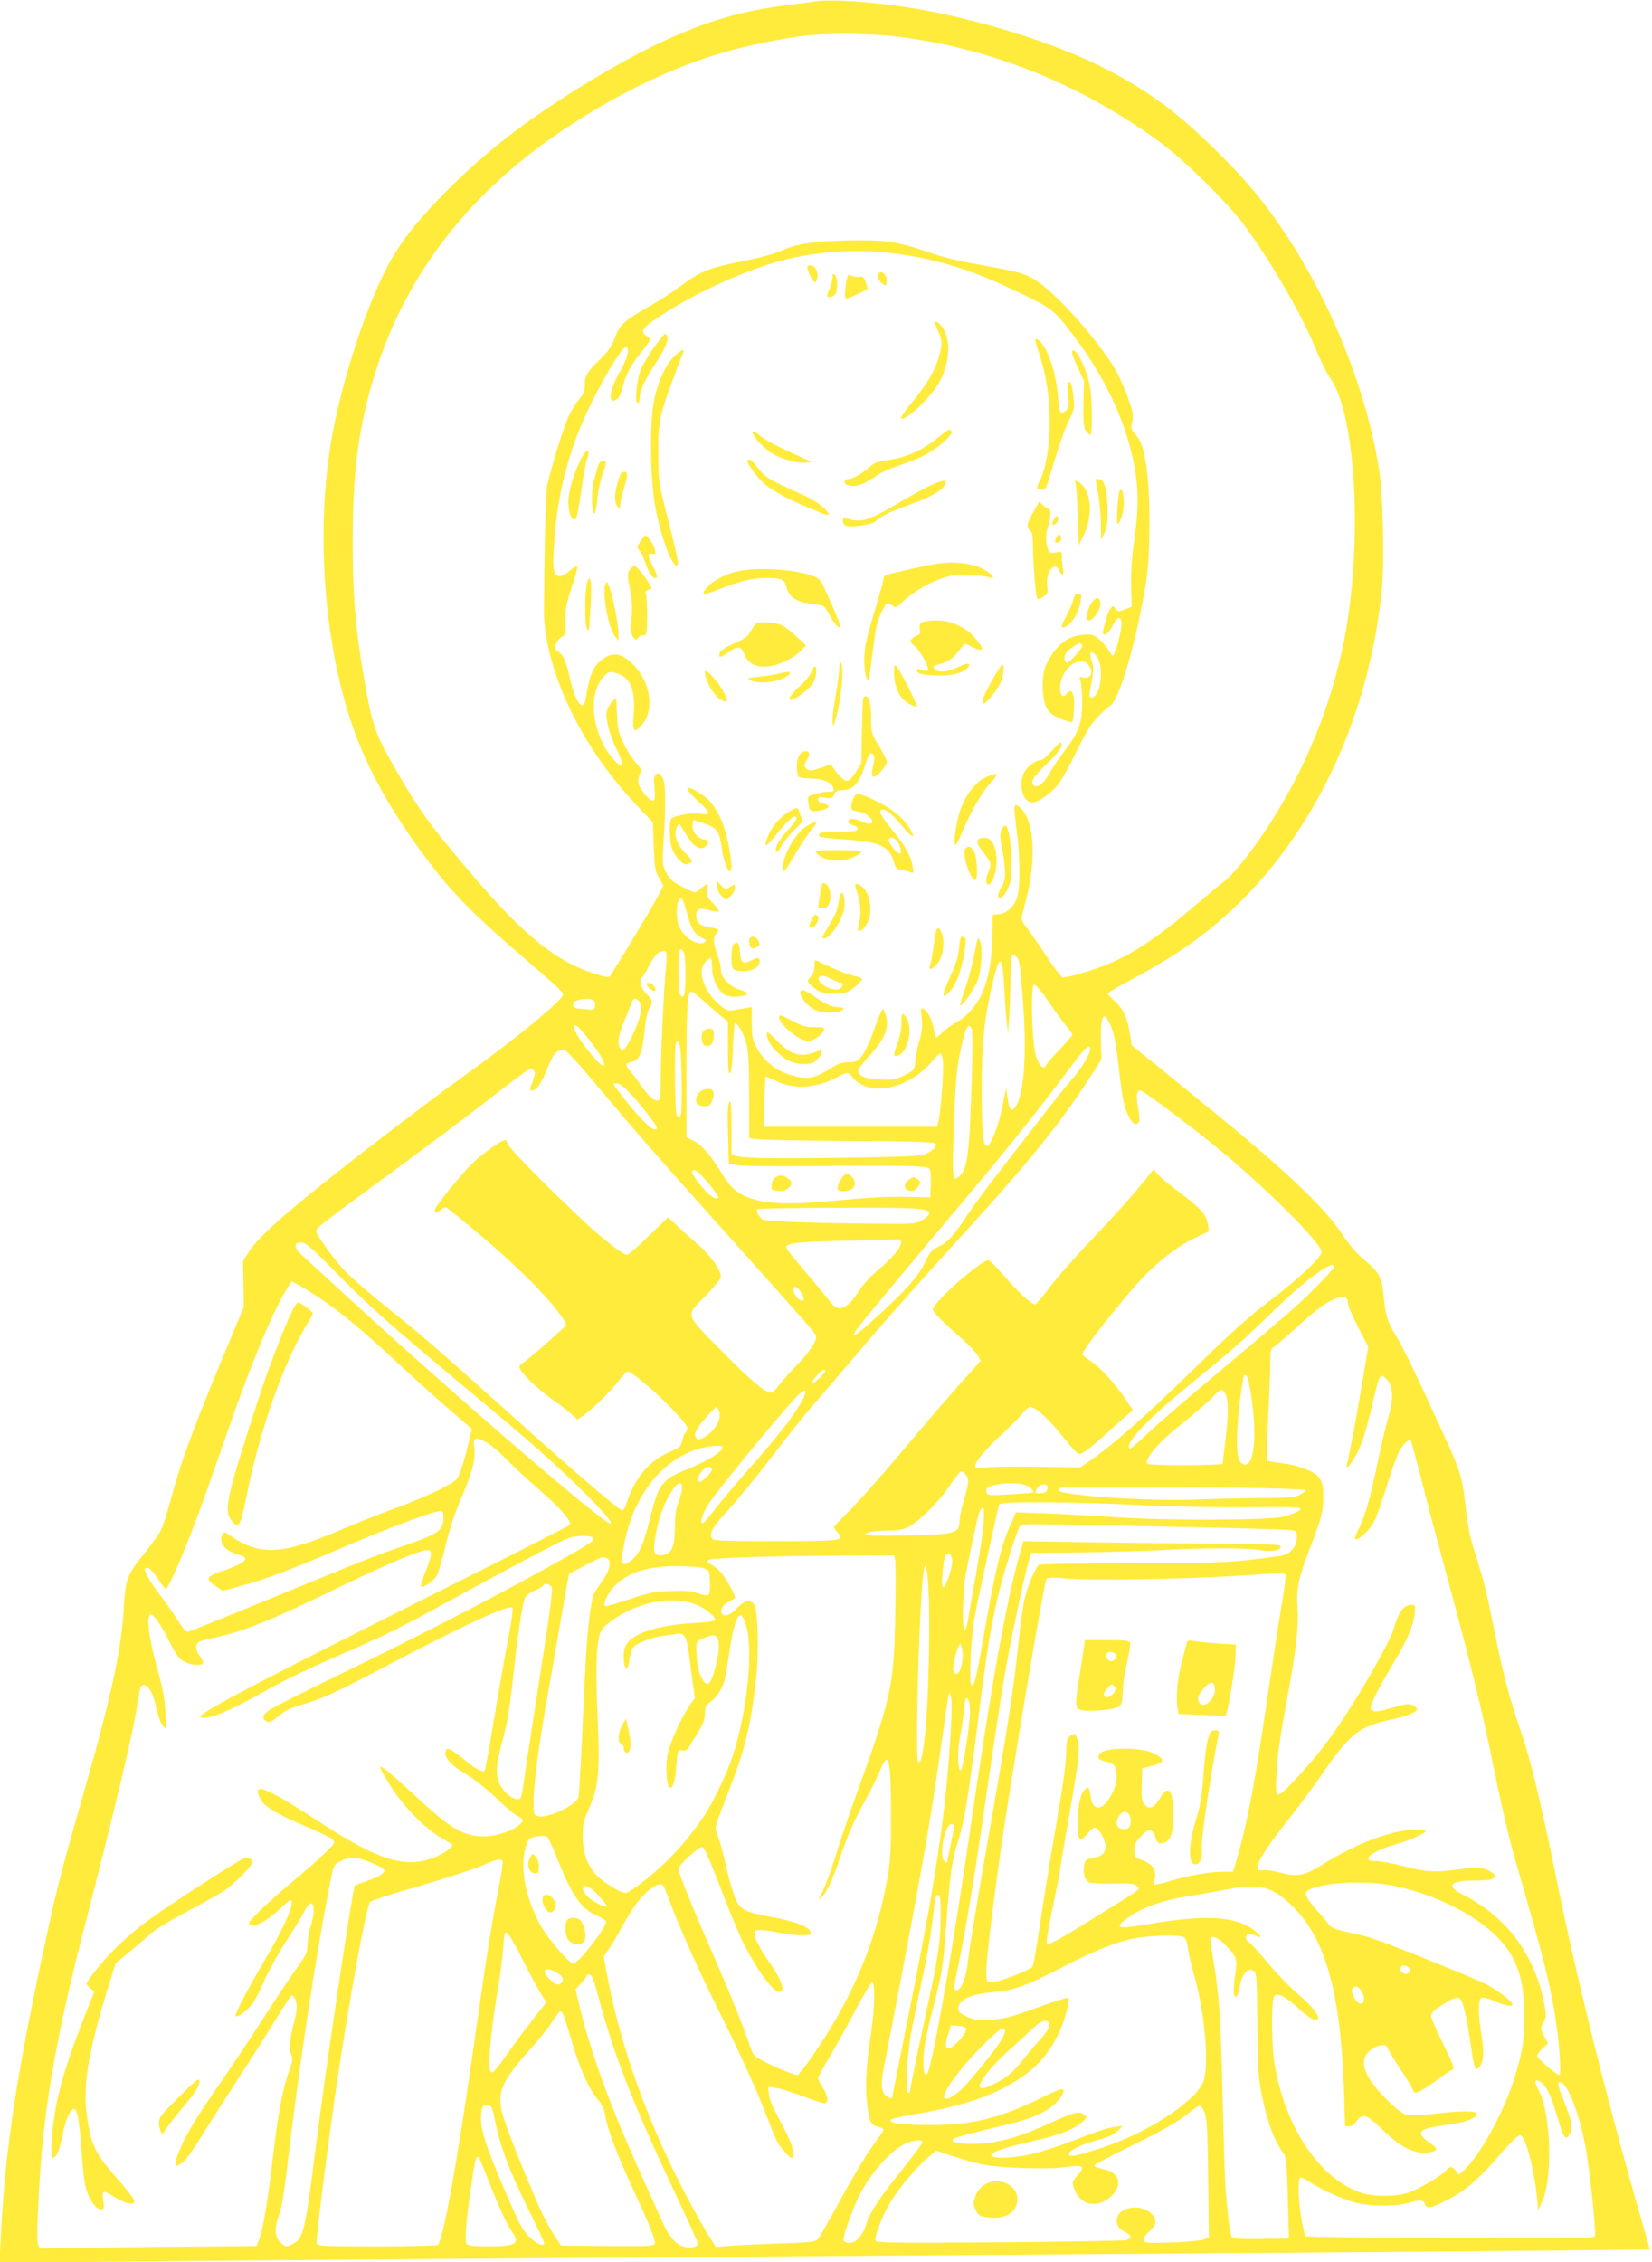 <?xml version="1.0" standalone="no"?>
<!DOCTYPE svg PUBLIC "-//W3C//DTD SVG 20010904//EN"
 "http://www.w3.org/TR/2001/REC-SVG-20010904/DTD/svg10.dtd">
<svg version="1.0" xmlns="http://www.w3.org/2000/svg"
 width="935pt" height="1280pt" viewBox="0 0 935 1280"
 preserveAspectRatio="xMidYMid meet">
<g transform="translate(0,1280) scale(0.1,-0.1)"
fill="#ffeb3b" stroke="none">
<path d="M4605 12791 c-27 -5 -95 -14 -150 -20 -383 -46 -702 -173 -1177 -467
-314 -196 -524 -359 -744 -578 -149 -149 -244 -266 -312 -381 -137 -233 -293
-705 -351 -1061 -61 -378 -52 -821 25 -1217 84 -432 232 -749 538 -1152 123
-163 253 -295 491 -500 252 -217 266 -230 260 -247 -16 -40 -282 -258 -551
-450 -219 -157 -649 -486 -881 -675 -196 -159 -302 -259 -345 -326 l-33 -52 3
-130 2 -130 -44 -105 c-225 -536 -303 -741 -361 -954 -24 -92 -54 -184 -65
-205 -11 -22 -52 -79 -91 -128 -100 -123 -109 -147 -119 -316 -14 -243 -72
-504 -244 -1103 -119 -415 -138 -493 -225 -899 -148 -700 -204 -1086 -228
-1579 l-6 -119 614 6 c338 4 1228 11 1979 17 4055 29 5547 40 6116 46 l632 6
-19 67 c-216 746 -390 1440 -513 2046 -81 400 -142 655 -195 810 -68 198 -98
309 -146 544 -53 264 -64 307 -115 469 -29 89 -43 159 -54 260 -18 163 -30
206 -100 360 -180 394 -251 542 -290 606 -54 88 -63 116 -75 235 -12 109 -24
131 -113 206 -38 31 -84 85 -124 146 -97 146 -327 364 -714 679 -80 65 -219
178 -309 252 l-165 133 -12 71 c-15 90 -36 134 -85 179 -21 19 -39 39 -39 43
0 5 55 38 123 74 277 147 453 273 638 457 436 435 721 1068 790 1754 15 155 7
537 -15 677 -70 446 -271 949 -536 1345 -120 179 -210 287 -379 455 -219 218
-391 346 -629 468 -249 129 -612 249 -967 322 -247 51 -574 80 -690 61z m455
-196 c541 -62 1065 -273 1518 -609 129 -96 374 -338 463 -458 147 -199 325
-505 402 -693 29 -72 67 -149 85 -173 146 -202 186 -927 82 -1472 -85 -440
-275 -867 -544 -1224 -47 -61 -102 -124 -123 -141 -21 -16 -94 -77 -163 -135
-224 -191 -358 -281 -509 -345 -78 -33 -221 -75 -255 -75 -9 0 -48 51 -92 118
-42 64 -92 136 -111 160 -24 30 -34 50 -30 65 3 12 14 59 26 104 60 233 42
459 -41 518 -22 15 -23 14 -26 -4 -2 -10 4 -69 12 -130 19 -133 21 -318 4
-374 -16 -54 -59 -95 -104 -99 l-35 -3 -3 -135 c-6 -250 -71 -400 -209 -478
-29 -16 -63 -42 -76 -56 -14 -14 -28 -26 -31 -26 -4 0 -10 19 -14 42 -9 54
-34 106 -57 119 -17 9 -18 5 -12 -54 4 -46 1 -79 -13 -123 -10 -32 -20 -84
-23 -114 -6 -55 -6 -55 -61 -83 -50 -26 -63 -28 -136 -25 -55 3 -90 10 -108
21 -32 22 -29 30 50 119 90 102 111 162 83 235 l-11 28 -13 -25 c-8 -14 -28
-66 -46 -117 -18 -51 -45 -108 -61 -127 -26 -32 -35 -36 -77 -36 -36 0 -59 -8
-101 -35 -92 -59 -134 -66 -232 -35 -79 24 -148 81 -186 154 -23 44 -27 63
-27 139 l0 89 -30 -5 c-16 -3 -48 -8 -70 -12 -36 -6 -44 -3 -83 30 -90 78
-128 191 -80 242 12 13 25 23 30 23 4 0 8 -24 8 -53 0 -56 26 -119 62 -149 20
-18 73 -23 116 -12 32 9 27 19 -18 33 -60 18 -110 70 -110 114 0 20 -9 59 -20
87 -24 62 -25 98 -4 122 19 20 16 22 -48 33 -47 7 -68 28 -68 66 0 38 19 45
76 29 24 -7 48 -10 51 -6 4 3 -11 24 -32 46 -33 34 -37 43 -32 74 3 20 3 36 0
36 -3 0 -18 -11 -35 -25 -16 -14 -33 -25 -36 -25 -4 1 -36 15 -71 33 -52 26
-69 41 -89 77 -23 44 -24 48 -16 185 14 240 12 327 -9 359 -15 23 -21 25 -34
15 -12 -11 -14 -26 -8 -81 7 -81 -5 -88 -54 -33 -37 43 -46 72 -32 109 6 15
11 29 11 31 0 2 -16 23 -37 47 -20 23 -50 72 -67 108 -25 54 -31 80 -34 158
l-4 93 -24 -22 c-13 -12 -26 -37 -30 -54 -8 -42 17 -139 56 -214 47 -94 38
-120 -19 -56 -124 142 -148 382 -47 474 24 22 29 23 65 12 81 -24 109 -94 97
-242 -7 -90 3 -101 48 -49 74 88 46 252 -59 349 -56 52 -101 61 -150 31 -64
-40 -88 -91 -110 -232 -13 -83 -60 -22 -90 117 -20 92 -36 128 -66 149 -18 12
-20 19 -12 43 5 15 20 33 33 40 22 11 23 17 21 90 -2 67 3 93 35 190 21 62 35
115 31 119 -3 4 -22 -7 -42 -25 -20 -17 -45 -31 -56 -31 -38 0 -44 38 -31 208
21 286 90 534 216 786 82 163 173 309 190 303 22 -8 7 -65 -37 -143 -61 -106
-69 -192 -13 -151 10 7 24 39 31 70 15 66 48 125 111 202 24 30 44 59 44 65 0
5 -9 14 -21 20 -42 23 -20 51 101 127 231 147 530 274 740 317 268 54 528 46
801 -23 155 -39 284 -88 478 -182 180 -87 188 -93 306 -250 180 -240 296 -496
339 -748 21 -126 20 -227 -5 -401 -14 -99 -19 -181 -17 -259 l3 -113 -39 -16
c-37 -14 -40 -14 -53 4 -14 19 -14 19 -29 -1 -13 -18 -21 -41 -40 -118 -11
-47 27 -30 53 23 24 52 46 58 51 16 4 -32 -38 -186 -50 -186 -4 0 -14 13 -22
29 -8 15 -32 43 -52 61 -35 30 -41 32 -96 28 -71 -5 -128 -41 -175 -112 -43
-63 -56 -116 -51 -202 7 -99 27 -131 102 -161 32 -13 61 -21 64 -18 3 3 8 32
10 65 7 95 -12 136 -43 93 -18 -25 -35 -7 -35 38 0 95 103 185 154 134 39 -39
25 -90 -22 -78 -24 6 -24 4 -16 -23 5 -16 9 -72 9 -124 -1 -113 -20 -164 -104
-274 -29 -38 -66 -94 -83 -124 -32 -56 -70 -84 -89 -65 -19 19 -1 48 75 121
71 68 96 105 81 120 -3 4 -27 -17 -52 -46 -24 -28 -52 -52 -61 -52 -31 0 -83
-40 -98 -75 -31 -75 -4 -165 50 -165 34 0 111 56 150 108 19 26 65 110 102
187 52 105 81 153 119 191 27 28 58 55 68 61 51 27 153 379 204 703 27 174 24
547 -5 688 -17 84 -27 110 -52 139 -25 28 -30 41 -25 62 4 14 7 38 6 53 0 38
-62 197 -102 263 -94 156 -300 391 -423 482 -70 52 -110 64 -331 103 -94 16
-204 41 -245 55 -211 73 -273 85 -441 85 -232 0 -348 -15 -439 -55 -49 -22
-129 -44 -232 -64 -182 -36 -234 -56 -344 -138 -45 -34 -126 -87 -182 -118
-142 -81 -165 -103 -192 -177 -19 -49 -38 -76 -85 -123 -74 -71 -85 -90 -85
-146 0 -32 -7 -49 -31 -77 -18 -20 -45 -64 -61 -98 -26 -56 -91 -262 -119
-381 -10 -40 -18 -333 -20 -739 0 -39 9 -114 20 -167 66 -317 252 -650 520
-930 l76 -79 5 -137 c5 -121 8 -141 30 -178 l25 -43 -32 -62 c-30 -58 -235
-399 -265 -442 -13 -18 -16 -18 -73 -1 -227 65 -423 222 -725 580 -248 293
-292 356 -444 622 -96 170 -113 222 -161 505 -45 269 -58 432 -59 738 0 384
29 621 109 899 166 578 522 1055 1059 1420 314 213 633 369 936 456 135 39
347 82 465 94 133 14 352 12 495 -4z m1066 -3446 c6 -10 -72 -99 -87 -99 -14
0 -19 32 -8 51 10 19 65 59 81 59 4 0 10 -5 14 -11z m77 -57 c37 -40 37 -165
2 -219 -9 -13 -22 -22 -28 -20 -15 5 -15 4 2 95 10 54 10 80 2 104 -20 57 -10
75 22 40z m-2314 -1461 c24 -88 41 -115 83 -137 28 -14 29 -17 14 -26 -38 -21
-117 28 -142 89 -26 61 -12 185 17 156 4 -5 17 -41 28 -82z m-19 -220 c14 -27
13 -238 -1 -247 -22 -13 -29 22 -29 144 0 119 7 145 30 103z m-98 -2 c2 -6 1
-46 -3 -88 -13 -132 -29 -477 -29 -612 0 -108 -3 -131 -16 -136 -18 -7 -55 26
-97 87 -17 25 -43 60 -59 78 -32 38 -31 47 10 55 41 8 58 51 70 174 6 62 17
111 26 125 22 31 20 51 -8 77 -38 36 -52 78 -33 99 8 9 25 37 37 62 12 25 32
55 43 68 22 23 53 29 59 11z m1982 -24 c16 -16 21 -52 36 -254 21 -281 8 -498
-35 -580 -25 -50 -42 -39 -52 32 l-8 62 -22 -108 c-20 -103 -67 -222 -87 -222
-22 0 -29 75 -30 315 0 272 15 412 67 629 36 151 52 134 62 -69 3 -63 9 -142
13 -175 l7 -60 6 75 c3 41 7 141 8 223 0 83 5 147 10 147 5 0 16 -7 25 -15z
m177 -247 c34 -51 80 -114 101 -139 21 -26 38 -50 38 -54 0 -3 -33 -41 -73
-83 -41 -43 -76 -84 -78 -91 -10 -28 -38 -1 -55 51 -24 76 -33 408 -11 408 8
0 43 -42 78 -92z m-1961 10 c26 -24 70 -62 98 -86 l52 -43 0 -152 c0 -119 3
-148 12 -139 8 8 14 59 16 147 3 74 8 135 12 135 17 0 50 -59 65 -116 11 -44
15 -115 15 -295 l0 -237 38 -7 c20 -4 255 -9 520 -10 324 -2 487 -6 495 -14
14 -14 -9 -40 -53 -59 -28 -13 -100 -17 -370 -21 -467 -7 -670 -5 -702 8 l-28
11 0 157 c-1 126 -3 154 -12 138 -8 -13 -11 -58 -9 -125 2 -58 4 -132 4 -165
l2 -60 55 -8 c30 -5 210 -7 400 -5 525 5 658 2 676 -12 11 -10 14 -31 12 -89
l-3 -76 -140 3 c-91 2 -213 -4 -350 -17 -312 -31 -451 -26 -555 20 -61 27 -93
60 -150 154 -52 85 -106 144 -155 166 l-30 14 0 365 c0 362 6 460 27 460 6 0
32 -19 58 -42z m-612 -7 c8 -4 12 -19 10 -32 -2 -20 -8 -24 -33 -21 -16 1 -43
4 -60 5 -39 3 -42 38 -5 48 36 10 73 10 88 0z m263 -12 c17 -32 4 -91 -41
-186 -38 -81 -61 -102 -74 -67 -12 32 -5 69 28 148 19 45 37 91 41 104 8 28
31 28 46 1z m2658 -116 c25 -50 38 -115 56 -280 17 -150 27 -199 56 -255 20
-40 45 -49 56 -22 3 9 1 45 -6 79 -12 66 -8 95 14 95 15 0 262 -184 430 -321
263 -213 595 -543 595 -592 0 -31 -130 -153 -300 -282 -102 -76 -212 -175
-370 -329 -318 -312 -514 -485 -653 -579 l-42 -29 -245 3 c-135 2 -269 0 -297
-5 -48 -7 -53 -6 -53 11 0 25 58 93 155 182 44 41 94 91 110 112 17 21 36 38
43 39 29 1 103 -64 170 -147 38 -48 79 -97 91 -107 20 -19 21 -18 58 6 21 14
76 61 123 104 47 44 98 89 114 102 l29 22 -46 68 c-62 91 -146 181 -195 212
-23 14 -43 30 -46 36 -7 17 235 324 342 436 102 105 203 181 308 230 l66 31
-5 37 c-7 55 -40 92 -159 182 -59 44 -117 92 -128 106 l-20 27 -28 -35 c-74
-94 -182 -215 -331 -372 -91 -95 -196 -215 -233 -265 -38 -51 -74 -93 -80 -93
-20 0 -96 69 -174 160 -43 49 -83 90 -89 90 -44 0 -315 -240 -315 -279 0 -15
52 -67 168 -169 40 -35 79 -77 87 -93 l15 -29 -118 -132 c-65 -73 -181 -207
-257 -298 -177 -211 -317 -369 -394 -445 -34 -33 -61 -62 -61 -66 0 -3 9 -16
20 -29 42 -48 28 -50 -350 -50 -297 0 -349 2 -360 15 -21 25 7 72 101 172 47
51 154 181 237 290 83 109 183 234 221 278 39 44 160 186 270 315 109 129 326
375 482 546 477 521 640 720 825 1004 l68 105 -3 92 c-3 97 4 153 20 153 5 0
17 -17 28 -37z m-2957 -80 c67 -84 98 -135 98 -159 -1 -40 -170 169 -170 211
0 28 17 15 72 -52z m2178 -238 c-13 -424 -24 -508 -70 -550 -40 -36 -42 -15
-31 291 9 237 15 310 34 405 28 135 42 168 62 148 10 -11 11 -69 5 -294z
m-1642 -2 c2 -133 0 -199 -8 -207 -8 -8 -13 -7 -20 4 -11 17 -14 403 -3 413
21 22 28 -28 31 -210z m2312 172 c0 -29 -49 -110 -104 -173 -31 -35 -100 -121
-153 -190 -54 -70 -161 -208 -239 -308 -78 -99 -167 -220 -198 -267 -72 -112
-115 -159 -167 -182 -36 -16 -46 -29 -76 -92 -37 -78 -120 -169 -301 -331 -96
-86 -122 -99 -81 -40 25 34 301 366 598 718 219 259 456 555 591 737 98 133
130 164 130 128z m-2966 -11 c9 -4 92 -97 185 -208 206 -246 320 -376 745
-851 450 -502 486 -544 486 -555 0 -33 -38 -90 -113 -167 -46 -48 -93 -103
-106 -120 -12 -18 -29 -33 -37 -33 -34 0 -118 71 -286 243 -207 211 -201 187
-77 313 43 45 79 90 79 100 0 38 -60 123 -127 180 -37 32 -91 80 -120 108
l-52 49 -109 -106 c-61 -59 -115 -107 -122 -107 -22 0 -134 86 -236 181 -198
184 -435 424 -440 446 -4 13 -9 23 -13 23 -21 0 -121 -70 -181 -126 -69 -65
-220 -253 -220 -273 0 -15 13 -14 36 4 10 8 22 15 26 15 5 0 88 -67 185 -149
200 -167 366 -330 449 -440 53 -71 55 -75 37 -91 -85 -79 -214 -190 -231 -199
-12 -6 -22 -18 -22 -25 0 -25 91 -115 178 -178 48 -33 101 -75 119 -91 l31
-29 34 23 c53 37 157 140 200 197 21 28 44 52 50 52 41 0 338 -281 338 -320 0
-9 -5 -21 -11 -27 -6 -6 -14 -26 -18 -44 -3 -17 -13 -36 -21 -40 -8 -4 -40
-20 -70 -34 -101 -48 -175 -139 -220 -269 -9 -28 -21 -51 -26 -53 -12 -4 -266
213 -614 526 -435 390 -530 473 -713 618 -94 75 -202 168 -240 207 -65 67
-167 208 -167 231 0 18 26 38 390 305 190 139 430 319 534 399 319 245 287
224 304 207 13 -13 13 -20 -1 -58 -21 -53 -21 -58 -3 -58 22 0 52 44 82 120
38 97 63 121 108 104z m2132 -51 c8 -40 -11 -297 -25 -348 l-7 -30 -490 0
-489 0 2 138 c1 77 4 141 6 144 3 2 29 -8 59 -23 99 -50 232 -42 347 22 55 30
65 30 86 -2 9 -14 37 -35 63 -46 105 -47 272 8 374 122 29 33 56 60 60 60 4 0
10 -17 14 -37z m-1777 -181 c50 -51 149 -176 158 -198 3 -9 -2 -14 -12 -14
-21 0 -89 68 -160 159 -84 108 -81 101 -55 101 14 0 41 -18 69 -48z m404 -465
c55 -58 109 -129 103 -134 -15 -15 -58 16 -105 76 -47 58 -55 81 -30 81 5 0
20 -11 32 -23z m1217 -195 c90 -8 102 -26 43 -63 -36 -23 -47 -24 -193 -23
-374 1 -702 13 -716 25 -19 16 -36 47 -30 57 5 9 799 13 896 4z m-80 -190 c0
-31 -52 -93 -128 -155 -44 -37 -86 -83 -111 -122 -65 -103 -117 -123 -161 -62
-13 17 -58 72 -99 121 -107 125 -151 180 -151 189 0 24 70 32 335 37 154 3
288 7 298 8 11 1 17 -5 17 -16z m-3210 -160 c195 -199 295 -288 705 -631 182
-151 368 -309 415 -350 250 -220 456 -428 448 -452 -9 -28 -844 689 -1462
1256 -126 115 -252 231 -279 256 -56 50 -59 79 -10 79 22 0 57 -30 183 -158z
m5660 21 c0 -13 -111 -129 -210 -219 -52 -48 -239 -207 -415 -354 -176 -147
-366 -311 -423 -365 -57 -54 -105 -95 -109 -92 -29 30 99 165 352 372 247 202
293 243 466 411 175 171 340 291 339 247z m-5705 -202 c111 -78 222 -172 415
-351 142 -131 206 -189 382 -340 l29 -25 -32 -130 c-20 -77 -41 -139 -52 -152
-29 -33 -179 -104 -356 -169 -85 -31 -221 -85 -302 -120 -343 -146 -465 -150
-646 -19 -10 7 -16 6 -23 -5 -25 -40 10 -93 73 -111 23 -7 47 -16 52 -21 17
-16 -31 -45 -121 -75 -98 -32 -105 -46 -44 -87 l41 -27 96 26 c147 40 283 91
582 219 265 113 514 206 552 206 15 0 19 -7 19 -36 0 -72 -28 -93 -215 -157
-184 -64 -215 -76 -740 -292 -259 -106 -478 -195 -489 -197 -13 -2 -28 13 -56
58 -20 33 -66 99 -101 145 -64 84 -97 144 -86 156 13 12 37 -8 71 -61 20 -31
40 -56 44 -56 12 0 71 130 137 300 58 148 94 248 216 600 128 369 257 679 333
798 l27 43 57 -32 c31 -17 93 -57 137 -88z m2688 58 c19 -35 22 -49 7 -49 -17
0 -50 39 -50 60 0 30 23 24 43 -11z m3097 -65 c0 -13 26 -73 57 -134 l57 -110
-33 -198 c-32 -194 -77 -430 -87 -464 -11 -36 13 -17 43 35 37 62 62 138 103
312 39 164 41 168 76 133 40 -40 44 -111 10 -224 -14 -49 -42 -165 -61 -259
-43 -205 -68 -291 -106 -367 -23 -48 -25 -58 -12 -58 9 0 35 19 58 43 44 47
58 78 124 292 23 72 51 148 63 169 24 40 52 65 63 54 3 -3 30 -102 60 -219 29
-118 97 -373 150 -568 136 -500 197 -752 265 -1091 33 -164 84 -383 115 -490
175 -603 211 -751 241 -988 14 -115 19 -232 9 -232 -15 0 -125 94 -125 107 0
8 14 28 30 43 l31 29 -22 42 c-21 42 -21 44 -3 77 17 33 17 37 1 119 -57 275
-215 482 -464 607 -90 45 -63 76 64 76 43 0 88 3 101 6 46 13 16 48 -54 64
-17 4 -73 1 -125 -6 -138 -19 -182 -17 -309 16 -63 16 -134 30 -157 30 -23 0
-44 4 -47 9 -13 20 58 60 154 86 80 22 170 63 170 77 0 7 -27 9 -82 5 -129 -8
-328 -86 -505 -198 -97 -61 -144 -70 -234 -45 -33 10 -77 16 -97 15 -34 -3
-37 -1 -34 20 4 37 61 123 174 266 57 72 143 187 190 256 158 229 209 270 385
308 94 20 153 44 153 61 0 6 -11 16 -25 22 -20 9 -38 8 -88 -7 -109 -31 -125
-33 -142 -21 -13 10 -11 19 19 81 18 39 66 124 105 189 78 130 110 206 118
278 5 46 5 48 -18 48 -46 -1 -73 -39 -102 -140 -19 -63 -159 -314 -281 -499
-91 -139 -165 -233 -286 -361 -98 -104 -104 -101 -95 45 8 125 17 191 61 429
50 268 65 405 58 506 -8 108 4 169 68 335 65 166 78 216 78 293 0 95 -16 123
-88 155 -35 16 -94 32 -143 38 -46 6 -86 12 -88 15 -3 2 1 116 7 252 7 136 12
277 12 314 0 58 3 69 21 78 11 6 70 57 132 113 117 107 166 142 226 163 42 14
61 4 61 -32z m-2960 -382 c0 -13 -69 -76 -75 -70 -4 3 8 22 25 42 31 34 50 45
50 28z m2412 -143 c35 -234 15 -406 -44 -384 -33 13 -41 60 -35 198 4 73 14
170 22 217 8 47 15 87 15 88 0 2 6 2 13 0 7 -3 19 -49 29 -119z m-2556 -48
c-53 -87 -135 -191 -286 -361 -74 -84 -161 -187 -193 -229 -32 -42 -63 -77
-68 -79 -21 -8 -6 49 29 106 36 60 402 506 498 607 61 64 71 41 20 -44z m2411
58 c17 -32 16 -118 -2 -264 -8 -65 -15 -123 -15 -127 0 -4 -97 -8 -215 -8
-146 0 -215 3 -215 11 0 42 71 122 205 228 66 53 140 117 165 143 25 27 49 47
55 45 5 -2 16 -14 22 -28z m-2867 -94 c17 -44 -27 -117 -91 -151 -23 -11 -29
-11 -38 0 -19 22 1 58 75 139 19 20 37 37 40 37 2 0 9 -11 14 -25z m-1317
-176 c23 -12 75 -56 116 -98 41 -42 126 -121 190 -176 119 -103 182 -178 165
-194 -5 -5 -430 -221 -944 -478 -934 -469 -1187 -604 -1142 -611 56 -8 163 37
389 165 72 41 243 123 380 182 285 124 340 151 633 311 387 212 634 342 674
356 46 17 132 18 142 3 10 -17 -9 -30 -241 -159 -333 -185 -770 -410 -1186
-611 -206 -100 -389 -192 -406 -205 -38 -28 -42 -49 -14 -64 16 -8 28 -3 66
30 33 28 67 46 118 60 134 39 201 70 507 231 437 230 681 342 700 323 5 -5 -5
-83 -26 -189 -19 -99 -55 -304 -80 -455 -25 -151 -48 -277 -50 -279 -10 -11
-59 14 -106 55 -29 25 -65 52 -81 60 -25 13 -28 13 -34 -2 -13 -34 26 -80 110
-129 48 -29 119 -84 173 -136 50 -48 105 -94 122 -103 39 -20 40 -29 6 -55
-43 -34 -130 -61 -194 -61 -116 0 -189 43 -385 225 -71 66 -148 134 -169 150
-50 38 -46 24 27 -94 65 -105 191 -235 277 -285 36 -21 67 -40 69 -42 10 -9
-35 -44 -87 -67 -168 -74 -322 -29 -663 194 -313 204 -387 232 -334 128 22
-41 96 -85 256 -153 76 -31 144 -65 153 -75 14 -16 11 -21 -47 -77 -34 -34
-118 -108 -187 -165 -122 -101 -240 -214 -240 -229 0 -4 6 -10 13 -13 25 -9
97 31 156 88 32 30 61 55 64 55 33 0 -30 -148 -145 -341 -95 -160 -172 -308
-164 -316 10 -11 74 38 99 76 15 22 46 85 70 140 25 54 79 151 121 215 42 64
86 136 98 161 44 90 72 36 39 -74 -12 -38 -21 -90 -21 -116 0 -41 -7 -56 -59
-128 -33 -45 -123 -181 -201 -302 -78 -121 -187 -284 -242 -363 -124 -177
-190 -287 -224 -373 -33 -83 -29 -98 15 -67 21 14 60 66 103 138 39 63 132
209 207 325 76 116 175 272 221 348 46 75 87 137 91 137 13 0 29 -37 29 -67 0
-15 -9 -62 -20 -103 -22 -84 -25 -142 -10 -171 8 -15 5 -35 -14 -87 -37 -105
-62 -238 -91 -482 -27 -242 -58 -424 -80 -476 l-13 -32 -589 -5 c-323 -3 -599
-7 -612 -9 -44 -6 -46 13 -33 274 22 472 88 871 243 1478 217 845 297 1185
324 1371 9 62 17 74 43 60 23 -12 45 -63 61 -143 7 -32 21 -68 32 -80 l20 -23
-5 100 c-4 76 -15 134 -46 245 -40 143 -59 262 -46 296 6 15 9 15 31 -6 14
-13 46 -64 71 -114 25 -50 53 -99 62 -110 26 -28 67 -46 107 -46 40 0 44 13
15 50 -22 29 -26 63 -7 78 6 5 39 15 72 22 174 35 329 97 705 280 293 142 476
220 520 220 28 0 26 -26 -11 -121 -18 -44 -29 -82 -26 -85 11 -11 68 28 87 58
11 18 33 93 51 168 20 86 50 181 85 262 69 162 86 228 78 296 -7 61 1 65 69
31z m1337 -27 c0 -26 -83 -77 -205 -127 -139 -57 -158 -82 -206 -276 -34 -140
-60 -200 -101 -234 -60 -50 -70 -28 -43 100 56 267 208 460 413 526 59 19 142
25 142 11z m-60 -126 c0 -18 -61 -77 -72 -70 -14 9 -9 30 13 58 22 28 59 35
59 12z m1450 -66 c0 -14 -11 -64 -25 -110 -14 -46 -25 -101 -25 -122 0 -63
-29 -70 -302 -76 -149 -3 -228 -1 -228 5 0 14 50 23 132 23 51 0 80 6 111 21
59 31 167 138 229 228 28 42 57 79 62 83 16 11 46 -22 46 -52z m-1620 -40 c0
-16 -9 -52 -20 -80 -14 -36 -20 -74 -20 -134 0 -126 -20 -166 -85 -166 -35 0
-40 19 -25 108 15 96 47 185 90 251 37 58 60 66 60 21z m1972 2 c12 -12 20
-23 17 -26 -2 -2 -61 -7 -131 -11 -115 -7 -128 -6 -134 9 -9 24 5 35 57 46 76
15 166 7 191 -18z m96 -4 c-2 -18 -11 -24 -35 -26 -36 -4 -38 0 -23 29 6 11
21 19 36 19 21 0 25 -4 22 -22z m1055 5 c224 -3 407 -10 407 -14 0 -5 -15 -16
-32 -26 -28 -15 -62 -18 -238 -19 -113 -1 -270 -5 -350 -8 -216 -10 -619 12
-752 40 -32 6 -37 20 -10 27 28 7 534 8 975 0z m-519 -99 c195 -9 447 -14 614
-12 205 2 282 0 282 -8 0 -12 -27 -25 -95 -45 -70 -21 -661 -23 -940 -4 -132
9 -315 19 -407 22 l-168 6 -29 -65 c-54 -119 -90 -267 -156 -648 -39 -226 -51
-274 -67 -264 -15 10 -3 263 17 379 15 84 131 615 140 643 6 18 396 16 809 -4z
m-897 -102 c-4 -49 -22 -173 -41 -278 -19 -104 -40 -222 -46 -262 -7 -39 -16
-70 -21 -66 -15 9 -10 213 6 310 19 105 62 305 76 352 6 17 15 32 21 32 8 0 9
-28 5 -88z m1193 -23 c278 -6 522 -13 543 -16 36 -5 37 -7 37 -45 0 -49 -40
-94 -91 -101 -264 -38 -336 -42 -844 -42 -280 0 -516 -4 -524 -9 -22 -14 -68
-126 -85 -206 -8 -41 -22 -145 -31 -230 -27 -263 -59 -469 -185 -1185 -49
-280 -94 -554 -100 -608 -10 -102 -38 -177 -65 -177 -20 0 -19 8 10 146 41
192 90 489 160 974 36 250 81 547 101 660 33 194 109 553 137 649 l13 45 269
2 c149 2 356 8 460 13 245 14 492 14 569 0 66 -11 121 0 114 23 -4 10 -106 13
-439 15 -239 1 -565 5 -726 8 l-291 5 -15 -52 c-79 -276 -165 -751 -282 -1553
-97 -666 -190 -1207 -236 -1377 -23 -85 -42 -15 -29 105 5 42 27 145 49 229
52 199 58 235 76 473 22 294 33 370 65 470 37 113 58 241 115 685 50 402 73
542 116 719 28 117 99 343 119 382 9 16 27 17 247 13 131 -3 465 -9 743 -15z
m-1376 -165 c10 -26 6 -56 -14 -114 -28 -83 -45 -79 -36 10 3 40 9 84 12 97 7
26 29 31 38 7z m-318 -19 c4 -14 4 -153 1 -308 -7 -409 -20 -468 -237 -1067
-23 -63 -67 -194 -97 -290 -30 -96 -67 -195 -81 -220 -19 -33 -21 -41 -9 -31
34 27 68 99 117 247 35 103 73 190 124 284 41 74 85 162 98 195 47 118 60 67
61 -240 1 -183 -3 -265 -16 -344 -58 -352 -185 -669 -392 -979 -35 -54 -77
-113 -93 -131 l-28 -34 -50 17 c-27 10 -83 34 -124 55 -73 36 -76 38 -94 91
-44 127 -105 280 -203 505 -124 283 -203 479 -203 501 0 20 112 124 134 124
11 0 46 -79 112 -252 36 -95 85 -214 109 -265 76 -161 177 -303 217 -303 36 0
13 66 -57 167 -55 79 -85 136 -85 163 0 17 6 20 38 20 20 -1 66 -7 102 -15 36
-8 91 -14 123 -15 50 0 58 2 55 18 -5 28 -86 61 -208 83 -161 29 -191 44 -218
107 -12 29 -36 110 -52 181 -16 72 -36 146 -45 167 -8 20 -15 45 -15 55 0 10
27 85 59 166 107 266 141 406 172 691 14 131 8 367 -10 400 -19 35 -58 29
-101 -18 -38 -41 -76 -52 -86 -26 -9 22 12 52 46 66 16 7 30 17 30 22 0 16
-49 105 -76 137 -14 17 -40 39 -56 47 -22 11 -27 19 -19 27 12 12 324 23 758
25 l293 2 6 -25z m-1632 9 c28 -11 19 -67 -19 -120 -19 -27 -41 -61 -50 -75
-22 -40 -43 -226 -55 -484 -22 -482 -31 -651 -36 -673 -12 -45 -174 -122 -228
-108 -25 6 -26 9 -26 81 0 100 31 332 80 605 22 124 58 328 79 453 21 125 40
230 42 231 10 9 181 96 189 96 4 0 15 -3 24 -6z m546 -57 c35 -12 35 -13 38
-76 2 -35 -1 -68 -7 -74 -6 -6 -28 -3 -61 8 -41 14 -75 16 -159 13 -92 -4
-123 -11 -233 -48 -71 -24 -131 -41 -134 -37 -12 12 18 76 52 111 76 78 188
115 354 115 63 0 131 -5 150 -12z m1275 -124 c11 -190 -1 -661 -19 -814 -17
-135 -22 -159 -39 -159 -19 0 5 888 29 1068 10 80 22 42 29 -95z m2020 87 c4
-6 -5 -77 -19 -158 -14 -81 -48 -302 -76 -492 -73 -505 -122 -766 -181 -962
l-20 -68 -58 0 c-75 0 -205 -23 -303 -54 -42 -13 -80 -21 -83 -18 -3 3 -2 21
1 39 9 45 -14 77 -71 98 -43 17 -45 20 -45 57 0 31 7 47 38 79 43 47 65 45 82
-7 10 -30 16 -35 38 -32 44 5 63 52 63 156 0 145 -28 180 -76 97 -33 -55 -62
-66 -87 -35 -16 19 -18 38 -16 114 l3 91 49 12 c27 7 54 17 59 22 15 15 -8 37
-61 58 -66 25 -236 26 -275 0 -34 -22 -26 -44 19 -53 50 -9 64 -28 64 -84 0
-33 -9 -64 -28 -101 -48 -93 -104 -102 -118 -20 -10 63 -12 66 -33 47 -27 -24
-41 -91 -41 -190 0 -101 11 -114 53 -63 16 21 35 37 42 37 20 0 52 -50 60 -92
9 -46 -15 -72 -72 -81 -35 -6 -41 -11 -46 -37 -10 -48 3 -90 30 -101 13 -5 75
-8 138 -6 95 2 117 -1 131 -15 19 -19 46 0 -280 -202 -145 -90 -223 -133 -230
-126 -6 6 3 68 27 182 20 95 42 205 47 243 6 39 28 171 50 295 56 321 63 382
50 430 -12 44 -17 47 -46 26 -16 -12 -19 -28 -20 -103 -1 -57 -22 -203 -59
-412 -31 -178 -71 -428 -90 -554 -18 -126 -37 -232 -42 -236 -26 -22 -182 -83
-217 -84 -41 -2 -41 -2 -44 36 -4 47 27 317 78 682 58 408 250 1548 263 1562
9 9 38 9 122 1 129 -12 659 -3 955 16 263 17 268 17 275 6z m-4152 -71 c7 -11
-12 -151 -62 -470 -39 -250 -78 -501 -86 -559 -24 -168 -24 -170 -43 -170 -35
0 -83 41 -104 87 -24 55 -21 108 17 248 29 109 38 166 65 405 21 196 46 359
61 398 5 13 27 30 53 41 24 11 47 24 51 31 9 15 35 9 48 -11z m810 -95 c51
-17 124 -75 114 -91 -3 -5 -55 -13 -116 -16 -196 -11 -332 -52 -380 -113 -14
-18 -21 -41 -21 -70 0 -85 24 -101 33 -23 4 29 14 60 23 70 21 24 105 55 169
64 28 3 62 8 76 11 41 8 56 -16 68 -113 6 -48 16 -125 22 -169 l12 -81 -33
-47 c-43 -64 -105 -199 -120 -265 -14 -58 -9 -176 8 -193 16 -16 32 25 38 100
8 106 11 115 37 108 17 -4 26 1 38 22 9 15 33 54 53 86 26 44 36 71 36 102 0
36 5 45 35 68 35 27 67 78 78 126 3 14 15 84 26 157 32 210 63 256 95 142 43
-152 0 -521 -91 -774 -28 -77 -100 -225 -141 -289 -57 -89 -154 -206 -232
-279 -85 -81 -199 -167 -219 -167 -30 0 -133 64 -169 105 -51 58 -73 124 -74
218 0 64 5 86 37 158 54 124 61 198 47 524 -13 288 -5 438 23 482 22 33 90 81
161 114 125 57 260 70 367 33z m127 -193 c15 -30 11 -87 -14 -176 -27 -96 -45
-106 -77 -44 -14 28 -23 69 -26 119 -6 83 -5 85 52 106 44 17 53 16 65 -5z
m1388 -82 c6 -80 -32 -155 -52 -102 -9 22 26 154 39 150 5 -2 11 -23 13 -48z
m-68 -459 c-27 -457 -83 -827 -250 -1652 -44 -219 -80 -400 -80 -403 0 -14
-31 -2 -44 17 -21 30 -20 78 4 190 24 115 157 814 204 1078 45 246 88 523 121
760 14 102 28 199 31 215 l7 30 9 -25 c6 -16 5 -95 -2 -210z m110 131 c0 -82
-41 -342 -54 -338 -17 6 -18 113 -2 191 8 40 18 107 22 149 6 64 9 75 20 66 9
-7 14 -33 14 -68z m898 -583 c14 -14 16 -57 3 -76 -5 -8 -21 -12 -37 -10 -35
4 -44 37 -20 74 18 26 36 30 54 12z m-988 -70 c0 -7 -9 -56 -20 -108 -11 -52
-20 -97 -20 -99 0 -2 -7 3 -16 10 -32 27 4 209 41 209 8 0 15 -6 15 -12z
m-2249 -176 c86 -218 137 -292 229 -331 28 -12 50 -27 50 -34 0 -37 -157 -237
-186 -237 -20 0 -131 127 -175 200 -90 153 -129 336 -95 453 17 59 20 61 86
70 14 1 30 -1 37 -6 6 -4 30 -56 54 -115z m-1069 -23 c29 -11 64 -27 76 -35
22 -15 23 -17 7 -34 -10 -11 -47 -29 -84 -41 -36 -12 -69 -24 -73 -28 -12 -11
-170 -1071 -223 -1495 -55 -440 -68 -496 -119 -527 -41 -25 -52 -24 -81 6 -31
30 -33 84 -5 154 12 32 29 129 45 268 67 567 159 1175 236 1573 27 142 26 138
67 160 48 25 89 25 154 -1z m763 1 c3 -5 -8 -80 -25 -165 -41 -211 -68 -383
-140 -890 -92 -649 -173 -1098 -203 -1117 -7 -4 -162 -8 -345 -8 -296 0 -333
2 -339 16 -6 17 42 405 103 834 72 500 176 1073 199 1099 7 7 105 40 216 72
242 70 375 114 444 145 55 25 81 29 90 14z m5046 -140 c277 -57 547 -210 650
-371 57 -89 81 -179 86 -324 6 -152 -9 -252 -63 -415 -61 -184 -188 -414 -274
-495 l-32 -30 -18 23 c-23 27 -32 28 -56 1 -29 -32 -154 -105 -214 -125 -72
-24 -197 -24 -267 0 -233 79 -426 364 -488 720 -20 119 -21 379 -1 395 20 17
66 -8 138 -75 55 -50 93 -72 105 -60 16 16 -29 75 -104 138 -46 38 -124 118
-173 177 -49 59 -99 114 -111 123 -16 10 -20 20 -16 32 7 18 18 18 61 1 39
-17 9 20 -43 52 -104 62 -269 68 -568 17 -173 -29 -197 -25 -136 23 85 67 203
111 373 137 58 9 152 26 210 37 181 36 256 15 375 -106 180 -182 264 -491 282
-1042 l6 -193 23 0 c14 0 30 10 40 25 34 52 57 45 148 -44 113 -110 198 -148
284 -125 31 9 28 20 -18 52 -74 51 -62 75 43 91 40 6 96 15 126 21 53 9 101
33 101 49 0 18 -82 20 -215 4 -78 -9 -156 -13 -177 -9 -29 5 -57 26 -121 89
-143 142 -166 241 -67 292 40 21 67 19 75 -5 4 -11 35 -63 70 -116 35 -52 67
-104 70 -115 4 -10 11 -19 16 -19 18 0 67 29 134 80 36 27 71 50 76 50 15 0 3
33 -62 164 -32 65 -59 128 -59 140 0 16 14 32 48 53 75 49 99 58 116 44 17
-15 39 -110 62 -271 17 -125 26 -145 48 -114 24 31 27 84 11 179 -20 123 -20
204 1 212 9 3 39 -4 68 -17 61 -27 106 -36 106 -22 0 18 -79 79 -148 115 -67
35 -551 230 -647 261 -27 9 -90 25 -140 35 -70 16 -93 25 -105 43 -8 13 -33
43 -56 68 -79 87 -89 114 -51 130 93 42 322 52 478 20z m-4132 -7 c5 -10 26
-63 46 -118 46 -122 161 -377 254 -563 118 -236 222 -462 272 -594 27 -70 56
-142 65 -160 17 -35 73 -98 86 -98 23 0 4 76 -39 157 -76 145 -85 165 -91 207
l-5 39 44 -6 c24 -3 92 -24 152 -47 59 -22 113 -40 121 -40 27 0 24 39 -5 85
-16 25 -29 51 -29 57 0 6 25 53 55 103 31 50 97 169 148 265 50 95 97 174 102
174 19 2 16 -145 -5 -287 -30 -205 -35 -312 -20 -417 14 -95 18 -103 63 -114
15 -3 27 -11 27 -16 0 -5 -28 -48 -63 -94 -34 -47 -114 -180 -177 -296 -63
-116 -122 -219 -131 -229 -15 -15 -42 -19 -210 -24 -107 -4 -233 -10 -281 -13
l-86 -7 -35 54 c-19 30 -69 118 -112 197 -227 420 -396 885 -471 1300 l-17 93
30 42 c16 23 54 87 83 142 56 103 113 174 165 206 37 24 52 24 64 2z m-370
-49 c28 -32 50 -59 47 -61 -8 -8 -82 29 -108 54 -16 15 -28 35 -28 45 0 34 37
18 89 -38z m1935 -120 c0 -137 -16 -241 -84 -549 -41 -188 -90 -425 -90 -441
0 -2 -5 -4 -11 -4 -17 0 -5 222 20 350 11 58 38 188 60 290 23 102 48 246 57
320 19 158 20 163 37 157 9 -3 12 -36 11 -123z m-2362 -249 c33 -66 76 -146
95 -178 l35 -57 -70 -88 c-38 -48 -101 -133 -140 -188 -85 -120 -99 -134 -108
-109 -12 31 5 228 35 405 17 96 33 216 37 265 3 50 8 97 11 105 7 24 38 -21
105 -155z m3737 135 c12 -6 20 -26 24 -62 4 -29 21 -103 38 -163 63 -223 85
-527 45 -604 -60 -114 -317 -279 -561 -360 -150 -49 -195 -59 -195 -39 0 21
65 53 159 79 59 15 93 31 115 51 l31 30 -48 -6 c-26 -3 -89 -22 -140 -42 -211
-82 -319 -116 -410 -126 -91 -11 -147 -7 -147 11 0 15 78 41 232 76 157 36
232 65 283 109 30 26 30 26 10 42 -27 21 -58 13 -185 -45 -194 -90 -313 -121
-460 -121 -80 0 -117 12 -90 30 16 10 96 31 294 78 151 36 240 76 290 132 37
41 46 70 22 70 -7 0 -63 -25 -124 -55 -230 -112 -388 -150 -627 -148 -157 1
-214 8 -215 28 -1 6 61 20 137 33 195 32 352 76 468 131 177 85 272 174 345
322 36 75 69 193 57 206 -4 3 -84 -22 -179 -57 -147 -53 -186 -63 -259 -67
-72 -5 -93 -2 -132 15 -53 23 -64 40 -47 71 20 37 81 60 194 70 123 12 182 34
401 147 171 89 300 140 402 158 91 17 247 20 272 6z m233 -41 c71 -75 72 -78
58 -179 -12 -87 -9 -127 9 -116 5 4 12 25 16 49 14 82 52 124 84 92 14 -14 16
-55 17 -293 1 -239 4 -292 22 -387 32 -164 72 -275 125 -346 20 -28 20 -33 31
-434 l1 -50 -156 -3 c-118 -2 -159 1 -167 10 -10 13 -26 139 -37 298 -3 47
-10 269 -15 495 -11 439 -19 572 -50 759 -11 65 -20 125 -20 132 0 28 44 13
82 -27z m1032 -125 c20 -8 21 -33 1 -40 -20 -8 -45 13 -38 32 6 15 13 17 37 8z
m-4825 -28 c42 -22 56 -43 41 -61 -18 -21 -31 -18 -68 16 -50 45 -32 75 27 45z
m252 -159 c83 -311 195 -598 425 -1085 74 -156 134 -290 134 -297 0 -21 -54
-28 -93 -12 -44 19 -76 62 -120 162 -19 44 -71 159 -114 255 -160 351 -279
675 -338 920 l-28 115 32 34 c17 18 31 37 31 43 0 5 8 8 17 6 14 -2 26 -36 54
-141z m4313 51 c18 -26 21 -64 5 -73 -23 -15 -70 59 -54 85 10 17 33 11 49
-12z m-4514 -140 c5 -13 26 -79 46 -148 43 -148 97 -269 146 -327 25 -29 38
-56 43 -89 11 -74 67 -225 153 -409 99 -214 135 -303 128 -321 -5 -12 -49 -14
-268 -12 l-263 3 -42 64 c-23 35 -60 105 -82 155 -107 248 -201 487 -212 544
-23 112 6 174 166 352 47 52 102 121 122 153 20 31 40 57 45 57 4 0 13 -10 18
-22z m2748 -55 c2 -15 -13 -40 -50 -81 -29 -32 -73 -85 -98 -116 -55 -71 -101
-108 -175 -142 -41 -19 -60 -23 -68 -15 -17 17 56 113 157 205 50 44 113 102
141 129 54 51 88 58 93 20z m-470 -25 c2 -9 -16 -38 -39 -63 -66 -71 -93 -56
-63 34 l17 52 41 -3 c29 -2 42 -8 44 -20z m204 -52 c-23 -42 -103 -145 -201
-257 -50 -57 -109 -95 -124 -80 -23 23 97 184 237 320 67 65 90 81 99 72 9 -9
6 -21 -11 -55z m3075 -274 c25 -38 41 -80 78 -204 27 -92 42 -104 64 -50 13
32 5 68 -38 175 -32 79 -38 107 -23 107 45 0 119 -199 152 -404 25 -156 54
-450 47 -468 -4 -13 -122 -14 -818 -11 -447 2 -816 6 -820 11 -4 4 -14 47 -23
97 -19 107 -22 235 -4 235 6 0 32 -13 57 -30 71 -45 192 -98 263 -115 81 -19
221 -19 284 0 67 20 91 19 99 -5 9 -29 33 -25 121 20 104 52 178 115 299 254
55 64 108 116 117 116 33 0 84 -198 101 -390 l3 -35 21 45 c62 130 52 494 -16
629 -12 22 -21 45 -21 51 0 22 35 4 57 -28z m-5945 -192 c29 -144 79 -277 180
-483 54 -108 98 -202 98 -207 0 -24 -44 -7 -83 33 -43 43 -58 73 -148 282
-111 260 -138 353 -123 431 6 31 10 35 33 32 24 -3 27 -9 43 -88z m4017 44
c12 -31 16 -105 19 -371 l4 -333 -29 -11 c-15 -6 -97 -14 -180 -17 -137 -4
-153 -3 -159 12 -5 12 5 27 30 50 20 19 36 41 36 51 0 67 -105 109 -180 70
-55 -28 -52 -95 5 -122 44 -21 45 -39 3 -48 -18 -3 -342 -9 -720 -12 -594 -4
-689 -3 -693 10 -8 20 39 140 84 217 47 78 152 203 215 255 l45 37 93 -31 c51
-17 125 -38 163 -46 95 -21 368 -31 474 -16 103 14 116 6 72 -44 -35 -41 -36
-44 -17 -89 39 -94 147 -102 220 -16 32 39 34 80 4 107 -22 20 -33 24 -91 37
-15 4 -25 11 -22 16 3 5 106 59 228 119 156 77 243 126 291 165 39 31 74 55
80 53 5 -2 16 -21 25 -43z m-1599 -163 c0 -10 -36 -59 -145 -196 -103 -128
-154 -209 -171 -265 -20 -66 -57 -110 -95 -110 -16 0 -32 6 -35 13 -6 17 48
172 88 252 61 121 164 242 248 289 44 25 110 35 110 17z m-2450 -231 c55 -141
99 -236 131 -282 44 -62 17 -78 -134 -78 -84 0 -118 4 -126 14 -13 15 -3 132
29 348 18 129 26 157 40 141 4 -4 31 -69 60 -143z"/>
<path d="M4570 11283 c0 -10 10 -34 21 -53 21 -34 22 -34 32 -13 13 31 -4 77
-31 81 -16 2 -22 -2 -22 -15z"/>
<path d="M4970 11236 c0 -14 10 -32 23 -41 21 -15 22 -14 25 10 4 29 -13 55
-34 55 -8 0 -14 -10 -14 -24z"/>
<path d="M4712 11239 c3 -8 -3 -36 -13 -62 -23 -59 -23 -57 1 -57 10 0 24 9
30 20 15 28 9 102 -9 108 -8 3 -12 -1 -9 -9z"/>
<path d="M4797 11236 c-12 -30 -19 -126 -9 -126 15 0 122 51 122 58 0 3 -5 20
-12 39 -10 26 -16 31 -34 27 -12 -3 -31 -1 -42 5 -15 8 -21 7 -25 -3z"/>
<path d="M5290 10973 c1 -5 9 -26 20 -48 25 -51 25 -78 0 -157 -22 -73 -69
-149 -159 -258 -34 -41 -57 -76 -51 -78 34 -12 181 133 224 220 55 113 57 236
5 302 -20 25 -39 34 -39 19z"/>
<path d="M3707 10842 c-31 -43 -67 -101 -78 -128 -25 -56 -39 -194 -20 -194 6
0 11 11 11 24 0 42 28 105 86 193 63 96 81 141 67 167 -8 14 -19 3 -66 -62z"/>
<path d="M5881 10800 c42 -129 60 -248 60 -392 0 -131 -22 -263 -56 -328 -21
-40 -19 -50 10 -50 22 0 27 8 50 88 51 170 78 248 107 307 27 53 30 65 24 122
-7 71 -14 93 -27 93 -6 0 -7 -30 -3 -72 6 -67 4 -75 -15 -93 -30 -26 -37 -13
-44 88 -11 141 -66 290 -116 317 -17 8 -16 0 10 -80z"/>
<path d="M3815 10783 c-46 -46 -87 -132 -111 -238 -28 -119 -25 -444 4 -609
31 -169 92 -336 123 -336 14 0 6 42 -54 275 -50 198 -51 201 -51 360 -1 195 3
212 140 568 10 28 -10 19 -51 -20z"/>
<path d="M6067 10813 c-3 -5 11 -45 31 -88 l37 -80 -3 -129 c-2 -103 1 -133
13 -152 8 -13 20 -24 25 -24 13 0 13 187 -1 270 -16 100 -83 233 -102 203z"/>
<path d="M5315 10329 c-94 -78 -191 -121 -302 -134 -39 -5 -66 -15 -83 -30
-45 -41 -102 -75 -126 -75 -27 0 -33 -25 -8 -34 43 -16 89 -1 169 55 22 16 82
42 134 59 52 17 118 44 147 61 70 40 150 112 140 127 -11 18 -17 15 -71 -29z"/>
<path d="M4260 10352 c0 -18 52 -77 95 -108 52 -37 154 -67 205 -62 l35 4 -40
18 c-145 65 -215 101 -247 126 -38 31 -48 36 -48 22z"/>
<path d="M3281 10188 c-35 -78 -48 -119 -60 -184 -14 -75 11 -166 39 -138 6 6
19 76 30 158 12 81 25 158 30 172 30 77 -4 70 -39 -8z"/>
<path d="M4230 10192 c0 -20 62 -102 101 -134 45 -37 144 -90 234 -126 28 -11
67 -28 88 -36 89 -38 1 54 -93 97 -234 106 -221 98 -292 186 -18 21 -38 28
-38 13z"/>
<path d="M3380 10148 c-6 -24 -15 -59 -21 -78 -11 -45 -11 -151 0 -169 10 -16
14 2 26 106 3 28 14 77 25 109 25 71 25 74 0 74 -14 0 -22 -11 -30 -42z"/>
<path d="M3496 10072 c-20 -72 -20 -112 -1 -138 14 -18 14 -18 15 8 0 14 9 55
20 90 25 79 25 98 1 98 -14 0 -22 -14 -35 -58z"/>
<path d="M6200 10088 c0 -2 7 -38 15 -81 8 -43 15 -120 16 -170 l1 -92 19 40
c14 30 18 61 18 125 -1 113 -17 174 -46 178 -13 2 -23 2 -23 0z"/>
<path d="M5275 10058 c-27 -12 -99 -51 -159 -86 -204 -121 -237 -131 -323
-106 -19 5 -23 2 -23 -14 0 -11 8 -23 17 -26 30 -12 146 5 168 24 39 34 73 51
195 95 122 44 180 78 200 115 14 27 -9 26 -75 -2z"/>
<path d="M6087 10068 c4 -7 10 -89 13 -183 l6 -170 28 58 c49 101 45 229 -9
283 -25 25 -52 33 -38 12z"/>
<path d="M6336 10021 c-4 -5 -9 -51 -12 -103 -7 -95 1 -108 25 -39 21 63 10
180 -13 142z"/>
<path d="M5857 9918 c-44 -75 -51 -100 -30 -116 14 -10 18 -27 19 -80 1 -137
17 -312 28 -312 6 0 22 7 35 16 20 14 22 23 18 56 -6 48 8 95 34 109 16 8 21
5 31 -16 16 -35 32 -31 24 6 -3 17 -6 47 -6 66 0 33 -1 34 -35 27 -31 -5 -36
-3 -45 21 -12 32 -13 86 -1 117 16 45 22 108 9 108 -6 0 -22 9 -34 21 l-22 21
-25 -44z"/>
<path d="M5961 9854 c-10 -22 -9 -25 6 -22 10 2 19 13 21 26 5 30 -12 28 -27
-4z"/>
<path d="M5981 9762 c-14 -27 -14 -32 3 -32 18 0 30 30 17 43 -6 6 -13 1 -20
-11z"/>
<path d="M3624 9736 c-20 -31 -21 -35 -5 -50 9 -9 25 -44 37 -78 20 -60 45
-90 61 -75 4 5 -5 32 -20 60 -33 64 -34 81 -6 74 19 -5 21 -3 15 26 -6 28 -41
78 -55 77 -3 -1 -16 -16 -27 -34z"/>
<path d="M5299 9610 c-65 -10 -279 -59 -291 -66 -4 -3 -8 -13 -8 -22 0 -10
-20 -80 -43 -157 -24 -77 -50 -171 -57 -208 -14 -74 -9 -182 9 -200 6 -6 11
-7 11 -3 0 24 33 268 41 304 11 48 43 117 59 127 6 4 20 -1 30 -10 18 -16 21
-15 63 24 62 57 151 108 230 133 55 16 85 19 150 15 45 -3 93 -9 106 -13 44
-13 17 20 -40 49 -62 32 -163 42 -260 27z"/>
<path d="M3564 9576 c-14 -23 -14 -32 1 -106 12 -59 15 -104 10 -168 -5 -71
-4 -91 9 -107 13 -17 17 -18 26 -5 5 8 19 15 30 15 20 0 21 5 23 105 0 58 -3
115 -7 126 -6 17 -3 22 14 27 22 6 22 6 3 37 -25 43 -73 100 -83 100 -5 0 -17
-11 -26 -24z"/>
<path d="M4160 9564 c-63 -17 -125 -51 -159 -87 -40 -44 -19 -47 69 -11 108
44 189 64 265 64 89 0 103 -6 115 -50 16 -60 59 -88 153 -98 62 -7 62 -7 88
-55 29 -54 55 -84 65 -75 5 6 -66 175 -109 258 -29 58 -342 93 -487 54z"/>
<path d="M3326 9514 c-15 -38 -19 -237 -5 -269 12 -27 14 -17 21 110 9 136 2
205 -16 159z"/>
<path d="M3426 9491 c-18 -53 18 -244 54 -291 l20 -25 0 45 c0 53 -32 210 -52
260 -14 34 -15 34 -22 11z"/>
<path d="M6075 9408 c-4 -18 -22 -61 -41 -95 -23 -42 -30 -63 -22 -63 41 0 92
73 104 149 6 37 4 41 -14 41 -15 0 -22 -9 -27 -32z"/>
<path d="M6181 9394 c-21 -26 -38 -90 -28 -101 21 -20 79 55 75 96 -4 34 -22
36 -47 5z"/>
<path d="M5218 9279 c-13 -7 -16 -18 -12 -38 5 -23 2 -30 -14 -35 -11 -4 -26
-14 -33 -22 -10 -12 -7 -19 20 -42 34 -29 86 -128 71 -137 -4 -3 -20 -1 -34 5
-20 7 -26 6 -26 -4 0 -19 45 -28 134 -28 75 1 131 17 154 45 23 27 -5 29 -57
2 -56 -28 -112 -33 -131 -10 -10 12 -10 16 1 19 8 3 31 10 51 16 24 7 52 28
78 60 l41 49 44 -21 c52 -25 65 -19 40 19 -54 82 -148 133 -245 133 -36 -1
-73 -5 -82 -11z"/>
<path d="M4282 9273 c-7 -3 -21 -22 -32 -42 -16 -31 -31 -43 -94 -71 -47 -20
-78 -40 -82 -52 -10 -32 2 -32 50 2 52 38 70 35 90 -14 20 -47 55 -68 116 -68
60 0 159 44 204 91 l28 30 -52 48 c-28 26 -66 56 -83 65 -30 16 -116 23 -145
11z"/>
<path d="M4750 9020 c0 -25 -9 -96 -21 -158 -11 -62 -19 -128 -17 -145 4 -32
4 -32 17 13 33 113 50 290 31 320 -7 11 -10 3 -10 -30z"/>
<path d="M5060 8992 c0 -55 19 -113 48 -145 21 -23 72 -51 80 -43 6 7 -93 203
-114 226 -12 12 -14 7 -14 -38z"/>
<path d="M5613 8947 c-51 -90 -64 -127 -44 -127 15 0 79 82 96 123 16 38 20
97 8 97 -5 0 -32 -42 -60 -93z"/>
<path d="M4592 8997 c-7 -18 -37 -54 -67 -81 -49 -42 -70 -76 -47 -76 21 0
104 63 122 92 20 32 28 98 12 98 -4 0 -13 -15 -20 -33z"/>
<path d="M3990 8998 c0 -51 54 -141 96 -160 37 -17 39 -4 6 54 -35 61 -102
131 -102 106z"/>
<path d="M4405 8988 c-22 -5 -71 -13 -110 -17 -65 -6 -68 -7 -46 -20 34 -19
124 -15 176 8 25 11 45 25 45 30 0 13 -10 13 -65 -1z"/>
<path d="M4885 8848 c-2 -7 -5 -92 -7 -189 l-3 -176 -30 -49 c-17 -27 -38 -50
-48 -52 -16 -3 -46 23 -78 69 l-17 24 -50 -17 c-61 -22 -76 -22 -92 -3 -10 12
-9 20 4 40 21 32 20 55 -2 55 -33 0 -52 -33 -52 -88 0 -28 5 -54 11 -58 6 -4
40 -8 76 -9 68 -2 115 -25 121 -59 3 -12 -4 -16 -30 -16 -38 0 -105 -17 -112
-29 -3 -4 -3 -24 1 -44 5 -32 9 -37 34 -37 34 0 79 16 79 29 0 4 -13 11 -30
15 -19 3 -30 12 -30 22 0 14 7 16 41 11 35 -5 42 -2 51 19 9 19 19 24 50 24
53 0 89 37 117 120 28 85 37 98 52 83 10 -10 10 -24 1 -65 -17 -71 -3 -82 43
-34 19 21 35 45 35 54 0 9 -21 51 -45 92 -44 72 -45 76 -45 158 0 81 -10 122
-31 122 -5 0 -12 -6 -14 -12z"/>
<path d="M5569 8397 c-55 -29 -113 -109 -138 -192 -22 -72 -37 -185 -24 -185
5 0 20 26 33 58 46 115 114 235 162 288 40 43 46 54 31 54 -11 0 -40 -10 -64
-23z"/>
<path d="M3890 8337 c0 -8 27 -39 60 -69 75 -68 77 -81 11 -72 -53 7 -151 -11
-163 -30 -11 -17 -9 -116 3 -160 11 -41 58 -96 81 -96 7 0 19 4 27 9 12 8 7
17 -26 50 -51 49 -72 108 -53 149 11 25 13 26 24 8 54 -89 69 -108 92 -118 18
-9 30 -9 42 -1 25 15 27 43 4 43 -36 0 -72 38 -72 76 0 19 3 34 6 34 4 0 34
-10 67 -22 67 -24 79 -43 92 -138 13 -96 55 -174 55 -101 0 63 -32 209 -59
266 -15 34 -43 78 -61 99 -38 43 -130 95 -130 73z"/>
<path d="M4830 8284 c-18 -47 -17 -68 5 -71 49 -9 62 -14 83 -33 43 -40 13
-54 -52 -24 -36 18 -71 13 -64 -8 3 -7 15 -15 29 -18 13 -3 24 -12 24 -20 0
-12 -19 -15 -102 -15 -63 0 -106 -4 -113 -11 -19 -19 1 -24 148 -34 190 -12
248 -39 271 -128 10 -34 16 -40 44 -44 17 -3 41 -9 51 -13 17 -8 18 -5 12 31
-12 65 -40 115 -115 207 -72 89 -85 117 -53 117 22 -1 56 -31 117 -104 53 -63
72 -62 31 2 -35 55 -100 108 -181 147 -105 51 -122 53 -135 19z m255 -254 c17
-33 20 -60 6 -60 -13 0 -61 59 -61 76 0 26 39 15 55 -16z"/>
<path d="M4475 8213 c-50 -26 -103 -83 -125 -135 -30 -70 -20 -79 25 -22 60
75 108 124 122 124 23 0 14 -19 -37 -76 -46 -50 -70 -89 -70 -115 0 -20 16 -7
35 28 11 20 42 59 69 86 l49 49 -13 39 c-15 44 -14 44 -55 22z"/>
<path d="M4564 8125 c-66 -39 -142 -181 -132 -247 2 -18 17 0 67 86 35 60 79
126 98 147 41 45 27 50 -33 14z"/>
<path d="M5668 8104 c-9 -20 -9 -41 2 -97 24 -128 24 -183 1 -221 -12 -18 -21
-41 -21 -50 0 -32 29 -15 52 32 20 40 23 62 23 152 0 104 -18 210 -36 210 -5
0 -15 -12 -21 -26z"/>
<path d="M5534 8045 c-4 -8 1 -25 10 -38 74 -100 71 -89 45 -153 -15 -39 -5
-75 15 -53 40 42 49 173 16 227 -15 25 -27 32 -50 32 -18 0 -33 -6 -36 -15z"/>
<path d="M5462 7994 c-17 -31 31 -174 58 -174 15 0 12 116 -4 155 -16 37 -39
45 -54 19z"/>
<path d="M4621 7973 c37 -44 135 -56 205 -24 77 35 65 41 -82 41 -126 0 -135
-1 -123 -17z"/>
<path d="M4060 7784 c0 -20 9 -39 25 -54 l25 -23 25 23 c14 13 25 34 25 47 0
23 -1 23 -22 9 -29 -21 -33 -20 -58 6 l-20 22 0 -30z"/>
<path d="M4646 7767 c-4 -23 -9 -57 -12 -74 -6 -30 -4 -33 20 -33 30 0 46 25
46 70 0 36 -13 65 -34 73 -10 4 -15 -6 -20 -36z"/>
<path d="M4840 7791 c0 -5 7 -28 15 -51 17 -48 19 -120 6 -167 -5 -17 -7 -34
-4 -37 13 -12 42 16 58 56 18 47 14 112 -11 160 -18 34 -64 62 -64 39z"/>
<path d="M4747 7699 c-6 -47 -18 -75 -76 -171 -18 -30 -20 -38 -8 -38 41 0
117 124 117 192 0 79 -24 92 -33 17z"/>
<path d="M4596 7601 c-20 -38 -20 -51 -1 -51 8 0 21 13 29 29 13 25 13 31 1
41 -11 9 -17 6 -29 -19z"/>
<path d="M5295 7518 c-3 -18 -10 -63 -15 -100 -6 -37 -13 -74 -17 -83 -13 -35
32 -10 54 30 25 45 30 118 11 160 -15 34 -26 32 -33 -7z"/>
<path d="M4240 7478 c0 -38 14 -52 39 -39 24 13 25 15 11 42 -15 27 -50 25
-50 -3z"/>
<path d="M5428 7438 c-3 -47 -15 -86 -46 -154 -23 -50 -42 -99 -42 -109 0 -16
4 -15 29 9 39 38 66 103 86 209 16 88 15 107 -9 107 -10 0 -15 -19 -18 -62z"/>
<path d="M5516 7407 c-10 -53 -33 -140 -51 -193 -19 -54 -32 -100 -31 -102 9
-9 79 88 98 137 24 62 32 201 12 235 -9 15 -14 2 -28 -77z"/>
<path d="M4152 7458 c-7 -7 -12 -39 -12 -75 0 -72 6 -78 78 -77 46 1 82 25 82
56 0 22 -12 23 -50 3 -44 -23 -59 -11 -62 48 -3 52 -15 66 -36 45z"/>
<path d="M4610 7334 c0 -25 -7 -46 -22 -61 -21 -22 -21 -23 -2 -44 10 -12 32
-28 49 -37 36 -18 132 -19 166 -2 28 14 79 60 79 71 0 4 -24 13 -52 19 -42 10
-132 47 -210 88 -5 2 -8 -13 -8 -34z m97 -74 c21 -11 44 -20 51 -20 23 0 8
-35 -17 -38 -45 -7 -122 42 -106 67 9 16 31 13 72 -9z"/>
<path d="M4530 7181 c0 -27 48 -81 87 -97 42 -18 124 -18 148 0 16 12 14 14
-29 18 -35 4 -66 18 -114 52 -74 50 -92 56 -92 27z"/>
<path d="M5102 7013 c0 -35 -9 -80 -21 -113 -26 -69 -26 -80 -1 -73 67 18 93
185 35 233 -11 9 -13 0 -13 -47z"/>
<path d="M4410 7044 c0 -41 114 -134 165 -134 27 0 82 38 88 60 4 17 0 19 -52
18 -44 -1 -67 4 -111 28 -83 43 -90 46 -90 28z"/>
<path d="M4340 6950 c0 -30 23 -70 62 -106 48 -46 90 -64 148 -64 41 0 56 5
75 25 30 29 34 61 8 50 -97 -42 -152 -28 -235 56 -46 48 -58 55 -58 39z"/>
<path d="M3660 7232 c0 -14 39 -46 47 -38 4 4 2 15 -3 24 -12 19 -44 29 -44
14z"/>
<path d="M3981 6966 c-18 -22 -10 -80 12 -84 29 -6 47 17 47 59 0 34 -3 39
-24 39 -13 0 -29 -6 -35 -14z"/>
<path d="M3960 6620 c-29 -29 -26 -68 4 -76 14 -3 32 -4 42 -2 20 4 40 58 31
82 -9 22 -53 20 -77 -4z"/>
<path d="M4760 6128 c-30 -50 -27 -68 14 -68 58 0 83 40 49 80 -24 28 -40 25
-63 -12z"/>
<path d="M4387 6137 c-10 -6 -19 -26 -20 -42 -2 -28 1 -30 36 -33 26 -2 45 2
58 14 25 22 24 39 -3 58 -27 19 -48 20 -71 3z"/>
<path d="M5142 6124 c-32 -22 -26 -58 10 -62 20 -2 31 4 44 24 17 25 17 27 -1
40 -24 18 -26 17 -53 -2z"/>
<path d="M1673 5418 c-39 -62 -142 -323 -213 -541 -178 -548 -195 -624 -150
-680 41 -52 50 -36 86 141 76 378 215 770 350 983 13 21 24 43 24 48 0 10 -68
61 -82 61 -4 0 -10 -6 -15 -12z"/>
<path d="M1150 2144 c-283 -183 -368 -245 -474 -345 -76 -71 -186 -204 -186
-224 0 -4 10 -15 22 -25 l22 -18 -33 -83 c-133 -335 -181 -500 -201 -681 -14
-132 -13 -181 3 -176 19 7 36 49 52 133 14 77 40 135 62 142 19 7 32 -62 44
-228 5 -85 15 -174 20 -198 17 -78 58 -141 91 -141 17 0 18 5 12 50 -8 59 -3
61 63 20 59 -37 113 -50 113 -27 0 15 -20 42 -133 174 -92 106 -117 168 -137
325 -20 165 11 352 116 694 l49 157 75 61 c41 34 95 80 120 103 27 24 117 80
211 129 90 48 184 100 209 117 56 38 160 143 160 161 0 14 -21 26 -43 26 -7
-1 -113 -66 -237 -146z"/>
<path d="M1013 936 c-100 -100 -113 -116 -113 -147 0 -32 14 -69 23 -59 2 3
14 21 27 40 14 19 53 69 88 110 71 84 95 123 90 150 -2 14 -30 -9 -115 -94z"/>
<path d="M6136 3488 c-3 -18 -14 -92 -25 -163 -25 -155 -26 -179 -6 -195 20
-17 180 -9 218 11 27 13 29 18 31 89 2 41 13 117 26 168 12 51 19 99 16 107
-4 12 -30 15 -130 15 l-125 0 -5 -32z m184 -56 c-1 -18 -19 -34 -36 -30 -22 4
-31 37 -13 49 13 8 49 -6 49 -19z m-10 -177 c17 -21 -34 -73 -55 -55 -12 10
-11 16 7 41 25 33 31 35 48 14z"/>
<path d="M6711 3483 c-36 -137 -43 -176 -48 -239 -3 -39 -3 -87 1 -106 l6 -35
132 -6 c73 -4 134 -5 136 -2 10 10 53 267 55 330 l2 70 -100 6 c-55 4 -117 10
-137 14 -36 7 -37 6 -47 -32z m164 -226 c13 -52 -47 -124 -80 -97 -23 19 -18
46 16 85 36 41 56 44 64 12z"/>
<path d="M6836 2958 c-8 -29 -20 -121 -25 -204 -9 -122 -17 -169 -42 -250 -38
-119 -45 -229 -17 -248 14 -8 21 -7 35 7 15 14 17 32 15 90 -2 60 50 404 94
630 5 24 3 27 -20 27 -22 0 -27 -7 -40 -52z"/>
<path d="M3526 3048 c-26 -40 -33 -106 -12 -114 9 -3 16 -14 16 -24 0 -25 20
-36 31 -19 12 19 10 64 -5 129 l-12 55 -18 -27z"/>
<path d="M3000 2291 c-23 -43 -6 -91 32 -91 14 0 18 8 18 39 0 23 -7 46 -16
55 -20 20 -21 20 -34 -3z"/>
<path d="M3070 2052 c0 -32 25 -72 44 -72 21 0 38 27 31 49 -17 54 -75 71 -75
23z"/>
<path d="M3212 1938 c-20 -20 -15 -95 8 -118 29 -29 78 -27 90 4 10 29 -3 88
-26 111 -18 18 -55 20 -72 3z"/>
<path d="M5569 437 c-22 -14 -39 -38 -49 -64 -13 -38 -12 -46 2 -77 15 -30 23
-36 62 -41 93 -14 160 18 172 81 8 46 -7 79 -48 104 -44 27 -97 25 -139 -3z"/>
</g>
</svg>
